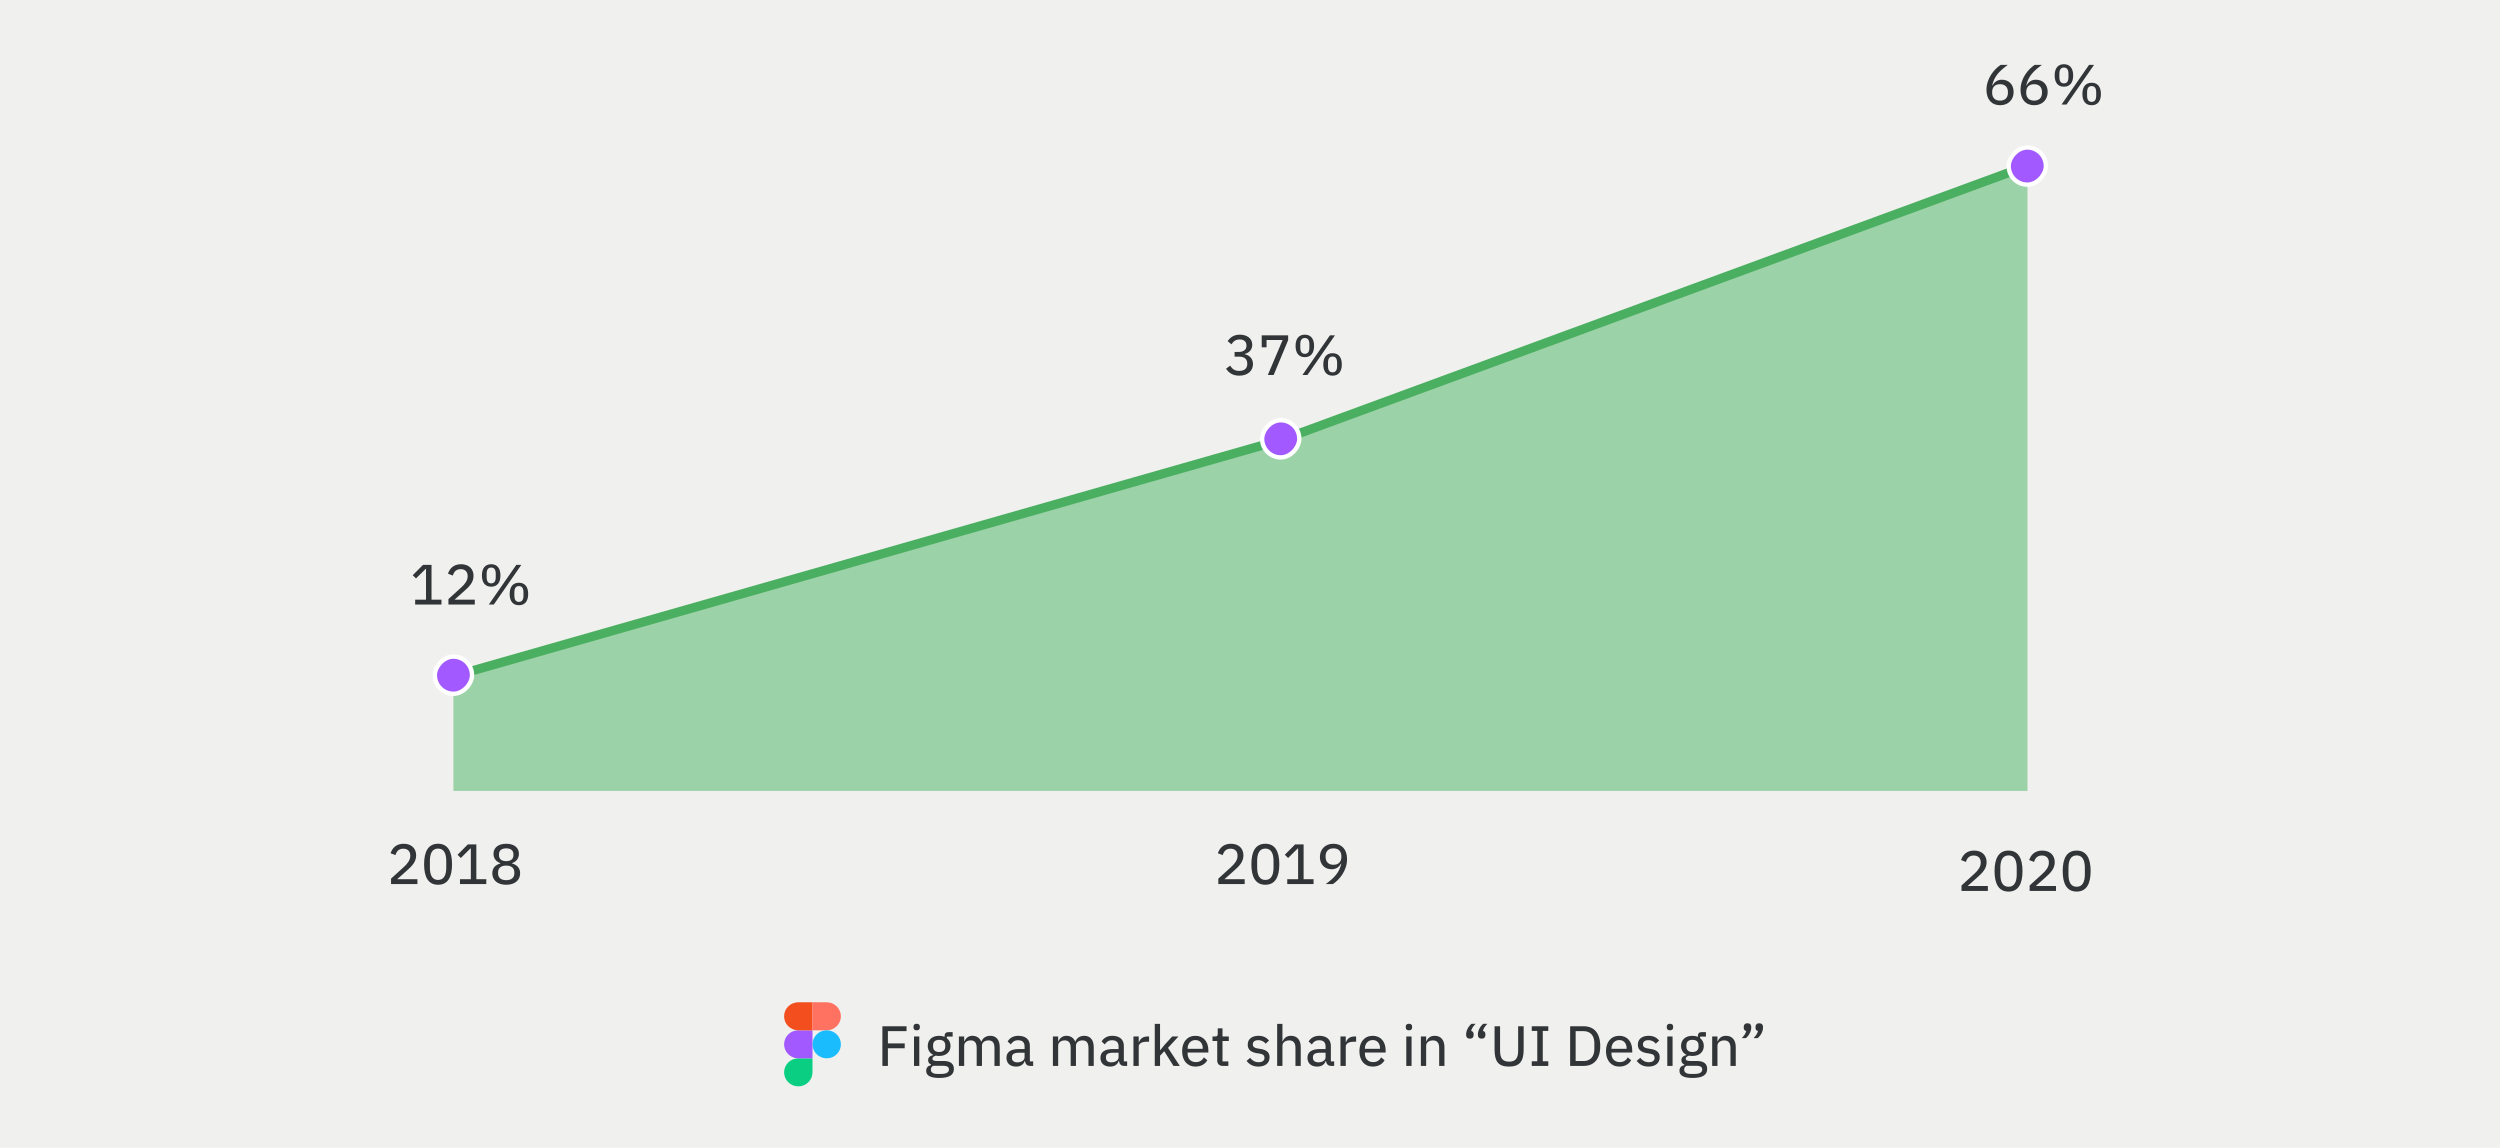 <svg fill="none" height="505" width="1100" xmlns="http://www.w3.org/2000/svg"><clipPath id="a"><path d="M0 0h693.084v275.073H0z" transform="matrix(-1 0 0 1 892.084 72.928)"/></clipPath><clipPath id="b"><path d="M0 0h693.084v275.073H0z" transform="matrix(-1 0 0 1 892.084 72.928)"/></clipPath><path d="M0 0h1100v505H0z" fill="#f0f0ef"/><path d="M390.675 469v-7.75h7.4v-2.15h-7.4v-5.4h8.2v-2.15H388.25V469zm12.661-15.65c.975 0 1.4-.525 1.4-1.275v-.35c0-.75-.425-1.275-1.4-1.275s-1.4.525-1.4 1.275v.35c0 .75.425 1.275 1.4 1.275zM402.161 469h2.325v-12.95h-2.325zm17.546 1.325c0-2.175-1.375-3.5-4.575-3.5h-2.95c-1.175 0-1.9-.225-1.9-.975 0-.725.725-1.15 1.475-1.375.425.1.95.15 1.45.15 3.125 0 5.025-1.8 5.025-4.425 0-1.425-.575-2.625-1.625-3.4v-.7h2.55v-1.95h-1.975c-1.1 0-1.575.7-1.575 1.775v.275c-.7-.275-1.5-.45-2.4-.45-3.1 0-5 1.825-5 4.45 0 1.775.875 3.2 2.4 3.925v.1c-1.275.3-2.25.95-2.25 2.25 0 .925.45 1.575 1.275 1.9v.275c-1.325.325-2.125 1.1-2.125 2.5 0 2 1.65 3.15 5.775 3.15 4.375 0 6.425-1.3 6.425-3.975zm-2.175.225c0 1.325-1.2 1.975-3.4 1.975h-1.75c-2.025 0-2.8-.85-2.8-1.925 0-.725.325-1.275 1.05-1.65h4.35c1.9 0 2.55.625 2.55 1.6zm-4.3-7.675c-1.65 0-2.675-.775-2.675-2.35v-.65c0-1.575 1.025-2.35 2.675-2.35s2.675.775 2.675 2.35v.65c0 1.575-1.025 2.35-2.675 2.35zM424.237 469v-8.875c0-1.575 1.425-2.35 2.9-2.35 1.775 0 2.6 1.125 2.6 3.3V469h2.325v-8.875c0-1.575 1.375-2.35 2.875-2.35 1.8 0 2.625 1.125 2.625 3.3V469h2.325v-8.275c0-3.15-1.55-4.975-4.15-4.975-2.175 0-3.475 1.225-3.95 2.625h-.05c-.675-1.825-2.2-2.625-3.925-2.625s-2.9 1.1-3.45 2.425h-.125v-2.125h-2.325V469zm30.349 0v-1.975h-1.45V460.2c0-2.8-1.85-4.45-5.075-4.45-2.4 0-3.925 1.125-4.7 2.525l1.4 1.275c.675-1.1 1.65-1.85 3.175-1.85 1.95 0 2.875.975 2.875 2.7v1.175h-2.45c-3.7 0-5.525 1.35-5.525 3.85 0 2.375 1.575 3.875 4.275 3.875 1.85 0 3.225-.85 3.75-2.45h.125c.175 1.25.85 2.15 2.275 2.15zm-6.95-1.575c-1.45 0-2.375-.675-2.375-1.875v-.5c0-1.2.95-1.85 3.075-1.85h2.475v2c0 1.3-1.35 2.225-3.175 2.225zM465.595 469v-8.875c0-1.575 1.425-2.35 2.9-2.35 1.775 0 2.6 1.125 2.6 3.3V469h2.325v-8.875c0-1.575 1.375-2.35 2.875-2.35 1.8 0 2.625 1.125 2.625 3.3V469h2.325v-8.275c0-3.15-1.55-4.975-4.15-4.975-2.175 0-3.475 1.225-3.95 2.625h-.05c-.675-1.825-2.2-2.625-3.925-2.625s-2.9 1.1-3.45 2.425h-.125v-2.125h-2.325V469zm30.349 0v-1.975h-1.45V460.2c0-2.8-1.85-4.45-5.075-4.45-2.4 0-3.925 1.125-4.7 2.525l1.4 1.275c.675-1.1 1.65-1.85 3.175-1.85 1.95 0 2.875.975 2.875 2.7v1.175h-2.45c-3.7 0-5.525 1.35-5.525 3.85 0 2.375 1.575 3.875 4.275 3.875 1.85 0 3.225-.85 3.75-2.45h.125c.175 1.25.85 2.15 2.275 2.15zm-6.95-1.575c-1.45 0-2.375-.675-2.375-1.875v-.5c0-1.2.95-1.85 3.075-1.85h2.475v2c0 1.3-1.35 2.225-3.175 2.225zm12.05 1.575v-8.5c0-1.275 1.25-2.125 3.4-2.125h1.15v-2.325h-.775c-2.075 0-3.225 1.2-3.65 2.475h-.125v-2.475h-2.325V469zm7.05 0h2.325v-4.475l1.85-1.975 4.05 6.45h2.8l-5.2-7.95 4.6-5h-2.75l-3.375 3.7-1.85 2.275h-.125V450.5h-2.325zm17.914.3c2.425 0 4.3-1.125 5.2-2.8l-1.5-1.275c-.7 1.325-1.875 2.1-3.5 2.1-2.325 0-3.65-1.55-3.65-3.7v-.525h9.125v-.975c0-3.625-2.05-6.375-5.675-6.375-3.6 0-5.875 2.675-5.875 6.775s2.275 6.775 5.875 6.775zm0-11.675c1.95 0 3.2 1.45 3.2 3.6v.25h-6.65v-.175c0-2.125 1.425-3.675 3.45-3.675zM540.477 469v-1.975h-2.575v-9h2.775v-1.975h-2.775v-3.575h-2.1v2.375c0 .875-.275 1.2-1.15 1.2h-1.15v1.975h2.075v8.525c0 1.5.85 2.45 2.45 2.45zm13.194.3c3.05 0 4.95-1.575 4.95-4.1 0-2-1.175-3.25-4.025-3.675l-1.1-.175c-1.5-.225-2.25-.7-2.25-1.85 0-1.1.8-1.825 2.375-1.825 1.55 0 2.65.725 3.275 1.55l1.475-1.4c-1.1-1.3-2.475-2.075-4.675-2.075-2.725 0-4.7 1.35-4.7 3.9 0 2.4 1.725 3.425 4.2 3.775l1.1.175c1.575.225 2.075.9 2.075 1.85 0 1.2-.9 1.925-2.55 1.925-1.575 0-2.775-.7-3.75-1.925l-1.575 1.35c1.2 1.525 2.775 2.5 5.175 2.5zm8.28-.3h2.325v-8.875c0-1.575 1.475-2.35 3-2.35 1.825 0 2.725 1.125 2.725 3.3V469h2.325v-8.275c0-3.15-1.625-4.975-4.275-4.975-1.95 0-3.05 1-3.65 2.425h-.125V450.5h-2.325zm25.081 0v-1.975h-1.45V460.2c0-2.8-1.85-4.45-5.075-4.45-2.4 0-3.925 1.125-4.7 2.525l1.4 1.275c.675-1.1 1.65-1.85 3.175-1.85 1.95 0 2.875.975 2.875 2.7v1.175h-2.45c-3.7 0-5.525 1.35-5.525 3.85 0 2.375 1.575 3.875 4.275 3.875 1.85 0 3.225-.85 3.75-2.45h.125c.175 1.25.85 2.15 2.275 2.15zm-6.95-1.575c-1.45 0-2.375-.675-2.375-1.875v-.5c0-1.2.95-1.85 3.075-1.85h2.475v2c0 1.3-1.35 2.225-3.175 2.225zM592.133 469v-8.5c0-1.275 1.25-2.125 3.4-2.125h1.15v-2.325h-.775c-2.075 0-3.225 1.2-3.65 2.475h-.125v-2.475h-2.325V469zm11.878.3c2.425 0 4.3-1.125 5.2-2.8l-1.5-1.275c-.7 1.325-1.875 2.1-3.5 2.1-2.325 0-3.65-1.55-3.65-3.7v-.525h9.125v-.975c0-3.625-2.05-6.375-5.675-6.375-3.6 0-5.875 2.675-5.875 6.775s2.275 6.775 5.875 6.775zm0-11.675c1.95 0 3.2 1.45 3.2 3.6v.25h-6.65v-.175c0-2.125 1.425-3.675 3.45-3.675zm15.927-4.275c.975 0 1.4-.525 1.4-1.275v-.35c0-.75-.425-1.275-1.4-1.275s-1.4.525-1.4 1.275v.35c0 .75.425 1.275 1.4 1.275zM618.763 469h2.325v-12.95h-2.325zm8.746 0v-8.875c0-1.575 1.475-2.35 3-2.35 1.825 0 2.725 1.125 2.725 3.3V469h2.325v-8.275c0-3.15-1.625-4.975-4.275-4.975-1.95 0-3.05 1-3.65 2.425h-.125v-2.125h-2.325V469zm19.239-12c1.15 0 1.65-.65 1.65-1.575v-.375c0-.75-.35-1.3-1.1-1.45.3-1.175.95-2.075 1.975-3.125h-1.825c-1.475 1.225-2.35 3.1-2.35 4.575v.375c0 .925.5 1.575 1.65 1.575zm5.175 0c1.15 0 1.65-.65 1.65-1.575v-.375c0-.75-.35-1.3-1.1-1.45.3-1.175.95-2.075 1.975-3.125h-1.825c-1.475 1.225-2.35 3.1-2.35 4.575v.375c0 .925.5 1.575 1.65 1.575zm5.684-5.45v10.3c0 5.1 1.6 7.45 6.325 7.45s6.475-2.35 6.475-7.45v-10.3h-2.425v10.775c0 3.175-1.025 4.8-3.975 4.8s-3.975-1.625-3.975-4.8V451.55zM681.248 469v-2.05h-2.425V453.6h2.425v-2.05h-7.275v2.05h2.425v13.35h-2.425V469zm9.614 0h5.975c4.425 0 7.275-2.9 7.275-8.725s-2.85-8.725-7.275-8.725h-5.975zm2.425-2.15V453.7h3.55c2.775 0 4.675 1.85 4.675 5.175v2.8c0 3.325-1.9 5.175-4.675 5.175zm19.22 2.45c2.425 0 4.3-1.125 5.2-2.8l-1.5-1.275c-.7 1.325-1.875 2.1-3.5 2.1-2.325 0-3.65-1.55-3.65-3.7v-.525h9.125v-.975c0-3.625-2.05-6.375-5.675-6.375-3.6 0-5.875 2.675-5.875 6.775s2.275 6.775 5.875 6.775zm0-11.675c1.95 0 3.2 1.45 3.2 3.6v.25h-6.65v-.175c0-2.125 1.425-3.675 3.45-3.675zm12.819 11.675c3.05 0 4.95-1.575 4.95-4.1 0-2-1.175-3.25-4.025-3.675l-1.1-.175c-1.5-.225-2.25-.7-2.25-1.85 0-1.1.8-1.825 2.375-1.825 1.55 0 2.65.725 3.275 1.55l1.475-1.4c-1.1-1.3-2.475-2.075-4.675-2.075-2.725 0-4.7 1.35-4.7 3.9 0 2.4 1.725 3.425 4.2 3.775l1.1.175c1.575.225 2.075.9 2.075 1.85 0 1.2-.9 1.925-2.55 1.925-1.575 0-2.775-.7-3.75-1.925l-1.575 1.35c1.2 1.525 2.775 2.5 5.175 2.5zm9.456-15.95c.975 0 1.4-.525 1.4-1.275v-.35c0-.75-.425-1.275-1.4-1.275s-1.4.525-1.4 1.275v.35c0 .75.425 1.275 1.4 1.275zM733.607 469h2.325v-12.95h-2.325zm17.546 1.325c0-2.175-1.375-3.5-4.575-3.5h-2.95c-1.175 0-1.9-.225-1.9-.975 0-.725.725-1.15 1.475-1.375.425.1.95.15 1.45.15 3.125 0 5.025-1.8 5.025-4.425 0-1.425-.575-2.625-1.625-3.4v-.7h2.55v-1.95h-1.975c-1.1 0-1.575.7-1.575 1.775v.275c-.7-.275-1.5-.45-2.4-.45-3.1 0-5 1.825-5 4.45 0 1.775.875 3.2 2.4 3.925v.1c-1.275.3-2.25.95-2.25 2.25 0 .925.45 1.575 1.275 1.9v.275c-1.325.325-2.125 1.1-2.125 2.5 0 2 1.65 3.15 5.775 3.15 4.375 0 6.425-1.3 6.425-3.975zm-2.175.225c0 1.325-1.2 1.975-3.4 1.975h-1.75c-2.025 0-2.8-.85-2.8-1.925 0-.725.325-1.275 1.05-1.65h4.35c1.9 0 2.55.625 2.55 1.6zm-4.3-7.675c-1.65 0-2.675-.775-2.675-2.35v-.65c0-1.575 1.025-2.35 2.675-2.35s2.675.775 2.675 2.35v.65c0 1.575-1.025 2.35-2.675 2.35zM755.683 469v-8.875c0-1.575 1.475-2.35 3-2.35 1.825 0 2.725 1.125 2.725 3.3V469h2.325v-8.275c0-3.15-1.625-4.975-4.275-4.975-1.95 0-3.05 1-3.65 2.425h-.125v-2.125h-2.325V469zm13.213-18.75c-1.15 0-1.65.65-1.65 1.575v.375c0 .75.35 1.3 1.1 1.45-.3 1.175-.95 2.075-1.975 3.125h1.825c1.475-1.225 2.35-3.1 2.35-4.575v-.375c0-.925-.5-1.575-1.65-1.575zm5.175 0c-1.15 0-1.65.65-1.65 1.575v.375c0 .75.35 1.3 1.1 1.45-.3 1.175-.95 2.075-1.975 3.125h1.825c1.475-1.225 2.35-3.1 2.35-4.575v-.375c0-.925-.5-1.575-1.65-1.575z" fill="#323537"/><path d="M351.25 478c3.45 0 6.25-2.763 6.25-6.167v-6.166h-6.25c-3.45 0-6.25 2.762-6.25 6.166s2.8 6.167 6.25 6.167z" fill="#0acf83"/><path d="M345 459.5c0-3.404 2.8-6.167 6.25-6.167h6.25v12.334h-6.25c-3.45 0-6.25-2.763-6.25-6.167z" fill="#a259ff"/><path d="M345 447.167c0-3.404 2.8-6.167 6.25-6.167h6.25v12.333h-6.25c-3.45 0-6.25-2.762-6.25-6.166z" fill="#f24e1e"/><path d="M357.5 441h6.25c3.45 0 6.25 2.763 6.25 6.167s-2.8 6.166-6.25 6.166h-6.25z" fill="#ff7262"/><path d="M370 459.5c0 3.404-2.8 6.167-6.25 6.167s-6.25-2.763-6.25-6.167 2.8-6.167 6.25-6.167 6.25 2.763 6.25 6.167z" fill="#1abcfe"/><g clip-path="url(#a)"><path d="M892.084 348.001V72.928L564 193.5l-364.5 104v50.501z" fill="#9bd2a7"/></g><g clip-path="url(#b)"><path d="M892.084 72.928L564 193.5l-364.5 104" stroke="#4baf61" stroke-linecap="round" stroke-linejoin="round" stroke-width="4"/></g><rect fill="#a259ff" height="16.362" rx="8.181" stroke="#fff" stroke-width="1.923" transform="matrix(-1 0 0 1 901.15 65.845)" width="16.362" x=".961" y="-.961"/><rect fill="#a259ff" height="16.362" rx="8.181" stroke="#fff" stroke-width="1.923" transform="matrix(-1 0 0 1 572.655 185.861)" width="16.362" x=".961" y="-.961"/><rect fill="#a259ff" height="16.362" rx="8.181" stroke="#fff" stroke-width="1.923" transform="matrix(-1 0 0 1 208.654 289.861)" width="16.362" x=".961" y="-.961"/><g fill="#323537"><path d="M543.219 154.85v2.075h2.025c2.3 0 3.55 1.1 3.55 3.025v.225c0 1.925-1.25 3.025-3.55 3.025-2.075 0-3.125-.95-3.975-2.325l-1.825 1.375c1.1 1.55 2.7 3.05 5.825 3.05 3.625 0 6.05-2.075 6.05-5.1 0-2.575-1.75-3.975-3.675-4.35v-.1c1.85-.45 3.35-1.8 3.35-4.05 0-2.825-2.35-4.45-5.475-4.45-2.825 0-4.375 1.4-5.35 2.875l1.7 1.375c.75-1.325 1.875-2.15 3.6-2.15 1.775 0 2.975.9 2.975 2.625v.175c0 1.55-1.125 2.7-3.375 2.7zm17.19 10.15l6.375-15.325v-2.125h-11.625v5.275h2.125V149.6h7.075l-6.525 15.4zm14.865 0l12.1-17.45h-2.2l-12.1 17.45zm-1.15-7.85c2.6 0 4.075-1.75 4.075-4.95s-1.475-4.95-4.075-4.95-4.075 1.75-4.075 4.95 1.475 4.95 4.075 4.95zm0-1.475c-1.35 0-2-.925-2-2.75v-1.45c0-1.825.65-2.75 2-2.75s2 .925 2 2.75v1.45c0 1.825-.65 2.75-2 2.75zm12.2 9.625c2.6 0 4.075-1.75 4.075-4.95s-1.475-4.95-4.075-4.95-4.075 1.75-4.075 4.95 1.475 4.95 4.075 4.95zm0-1.475c-1.35 0-2-.925-2-2.75v-1.45c0-1.825.65-2.75 2-2.75s2 .925 2 2.75v1.45c0 1.825-.65 2.75-2 2.75zM194.244 266v-2.15h-4.375v-15.3h-3.75l-4.525 4.55 1.45 1.425 4.225-4.2h.175v13.525h-4.775V266zm14.665-2.15h-8.9l4.325-3.85c2.3-2 4.025-3.875 4.025-6.65 0-2.975-2.025-5.1-5.5-5.1-3.425 0-5.05 2.05-5.75 4.175l2.15.825c.45-1.6 1.4-2.825 3.45-2.825 1.95 0 3.05 1.175 3.05 2.975v.3c0 1.65-1.125 3.25-2.825 4.775l-5.625 5.125v2.4h11.6zm8.365 2.15l12.1-17.45h-2.2l-12.1 17.45zm-1.15-7.85c2.6 0 4.075-1.75 4.075-4.95s-1.475-4.95-4.075-4.95-4.075 1.75-4.075 4.95 1.475 4.95 4.075 4.95zm0-1.475c-1.35 0-2-.925-2-2.75v-1.45c0-1.825.65-2.75 2-2.75s2 .925 2 2.75v1.45c0 1.825-.65 2.75-2 2.75zm12.2 9.625c2.6 0 4.075-1.75 4.075-4.95s-1.475-4.95-4.075-4.95-4.075 1.75-4.075 4.95 1.475 4.95 4.075 4.95zm0-1.475c-1.35 0-2-.925-2-2.75v-1.45c0-1.825.65-2.75 2-2.75s2 .925 2 2.75v1.45c0 1.825-.65 2.75-2 2.75zM183.66 386.85h-8.9l4.325-3.85c2.3-2 4.025-3.875 4.025-6.65 0-2.975-2.025-5.1-5.5-5.1-3.425 0-5.05 2.05-5.75 4.175l2.15.825c.45-1.6 1.4-2.825 3.45-2.825 1.95 0 3.05 1.175 3.05 2.975v.3c0 1.65-1.125 3.25-2.825 4.775l-5.625 5.125v2.4h11.6zm9.09 2.45c4.25 0 6.15-3.325 6.15-9.025s-1.9-9.025-6.15-9.025-6.15 3.325-6.15 9.025 1.9 9.025 6.15 9.025zm0-2.125c-2.6 0-3.6-2.2-3.6-5.425v-2.95c0-3.225 1-5.425 3.6-5.425s3.6 2.2 3.6 5.425v2.95c0 3.225-1 5.425-3.6 5.425zM213.965 389v-2.15h-4.375v-15.3h-3.75l-4.525 4.55 1.45 1.425 4.225-4.2h.175v13.525h-4.775V389zm8.765.3c4 0 6.125-2.175 6.125-5.05 0-2.35-1.4-3.725-3.5-4.3v-.2c1.8-.625 2.975-2.075 2.975-4.075 0-2.65-2.05-4.425-5.6-4.425s-5.6 1.775-5.6 4.425c0 2 1.175 3.45 2.975 4.075v.2c-2.1.575-3.5 1.95-3.5 4.3 0 2.875 2.125 5.05 6.125 5.05zm0-2.025c-2.275 0-3.575-1.1-3.575-2.95v-.525c0-1.85 1.3-2.95 3.575-2.95s3.575 1.1 3.575 2.95v.525c0 1.85-1.3 2.95-3.575 2.95zm0-8.375c-2.05 0-3.175-.925-3.175-2.625v-.375c0-1.7 1.125-2.625 3.175-2.625s3.175.925 3.175 2.625v.375c0 1.7-1.125 2.625-3.175 2.625zm324.93 7.95h-8.9l4.325-3.85c2.3-2 4.025-3.875 4.025-6.65 0-2.975-2.025-5.1-5.5-5.1-3.425 0-5.05 2.05-5.75 4.175l2.15.825c.45-1.6 1.4-2.825 3.45-2.825 1.95 0 3.05 1.175 3.05 2.975v.3c0 1.65-1.125 3.25-2.825 4.775l-5.625 5.125v2.4h11.6zm9.09 2.45c4.25 0 6.15-3.325 6.15-9.025s-1.9-9.025-6.15-9.025-6.15 3.325-6.15 9.025 1.9 9.025 6.15 9.025zm0-2.125c-2.6 0-3.6-2.2-3.6-5.425v-2.95c0-3.225 1-5.425 3.6-5.425s3.6 2.2 3.6 5.425v2.95c0 3.225-1 5.425-3.6 5.425zM577.965 389v-2.15h-4.375v-15.3h-3.75l-4.525 4.55 1.45 1.425 4.225-4.2h.175v13.525h-4.775V389zm14.74-11c0-4.175-2.275-6.75-6-6.75-3.575 0-5.95 2.4-5.95 5.85 0 3.3 2.175 5.375 5.15 5.375 2.15 0 3.35-1.125 4.15-2.525l.125.05c-.9 3.925-3.05 6.225-6.875 9h3.175c2.825-1.875 6.225-5.875 6.225-11zm-5.975 2.5c-2.175 0-3.475-1.25-3.475-3.5v-.225c0-2.25 1.3-3.5 3.475-3.5s3.475 1.25 3.475 3.5V377c0 2.25-1.3 3.5-3.475 3.5zm287.93 9.35h-8.9l4.325-3.85c2.3-2 4.025-3.875 4.025-6.65 0-2.975-2.025-5.1-5.5-5.1-3.425 0-5.05 2.05-5.75 4.175l2.15.825c.45-1.6 1.4-2.825 3.45-2.825 1.95 0 3.05 1.175 3.05 2.975v.3c0 1.65-1.125 3.25-2.825 4.775l-5.625 5.125v2.4h11.6zm9.09 2.45c4.25 0 6.15-3.325 6.15-9.025s-1.9-9.025-6.15-9.025-6.15 3.325-6.15 9.025 1.9 9.025 6.15 9.025zm0-2.125c-2.6 0-3.6-2.2-3.6-5.425v-2.95c0-3.225 1-5.425 3.6-5.425s3.6 2.2 3.6 5.425v2.95c0 3.225-1 5.425-3.6 5.425zm20.89-.325h-8.9l4.325-3.85c2.3-2 4.025-3.875 4.025-6.65 0-2.975-2.025-5.1-5.5-5.1-3.425 0-5.05 2.05-5.75 4.175l2.15.825c.45-1.6 1.4-2.825 3.45-2.825 1.95 0 3.05 1.175 3.05 2.975v.3c0 1.65-1.125 3.25-2.825 4.775l-5.625 5.125v2.4h11.6zm9.09 2.45c4.25 0 6.15-3.325 6.15-9.025s-1.9-9.025-6.15-9.025-6.15 3.325-6.15 9.025 1.9 9.025 6.15 9.025zm0-2.125c-2.6 0-3.6-2.2-3.6-5.425v-2.95c0-3.225 1-5.425 3.6-5.425s3.6 2.2 3.6 5.425v2.95c0 3.225-1 5.425-3.6 5.425zM880.044 46.3c3.575 0 5.95-2.4 5.95-5.85 0-3.3-2.175-5.375-5.15-5.375-2.15 0-3.35 1.125-4.15 2.525l-.125-.05c.9-3.925 3.05-6.225 6.875-9h-3.175c-2.825 1.875-6.225 5.875-6.225 11 0 4.175 2.275 6.75 6 6.75zm-.025-2.025c-2.175 0-3.475-1.25-3.475-3.5v-.225c0-2.25 1.3-3.5 3.475-3.5s3.475 1.25 3.475 3.5v.225c0 2.25-1.3 3.5-3.475 3.5zm15.015 2.025c3.575 0 5.95-2.4 5.95-5.85 0-3.3-2.175-5.375-5.15-5.375-2.15 0-3.35 1.125-4.15 2.525l-.125-.05c.9-3.925 3.05-6.225 6.875-9h-3.175c-2.825 1.875-6.225 5.875-6.225 11 0 4.175 2.275 6.75 6 6.75zm-.025-2.025c-2.175 0-3.475-1.25-3.475-3.5v-.225c0-2.25 1.3-3.5 3.475-3.5s3.475 1.25 3.475 3.5v.225c0 2.25-1.3 3.5-3.475 3.5zM909.274 46l12.1-17.45h-2.2L907.074 46zm-1.15-7.85c2.6 0 4.075-1.75 4.075-4.95s-1.475-4.95-4.075-4.95-4.075 1.75-4.075 4.95 1.475 4.95 4.075 4.95zm0-1.475c-1.35 0-2-.925-2-2.75v-1.45c0-1.825.65-2.75 2-2.75s2 .925 2 2.75v1.45c0 1.825-.65 2.75-2 2.75zm12.2 9.625c2.6 0 4.075-1.75 4.075-4.95s-1.475-4.95-4.075-4.95-4.075 1.75-4.075 4.95 1.475 4.95 4.075 4.95zm0-1.475c-1.35 0-2-.925-2-2.75v-1.45c0-1.825.65-2.75 2-2.75s2 .925 2 2.75v1.45c0 1.825-.65 2.75-2 2.75z"/></g></svg>